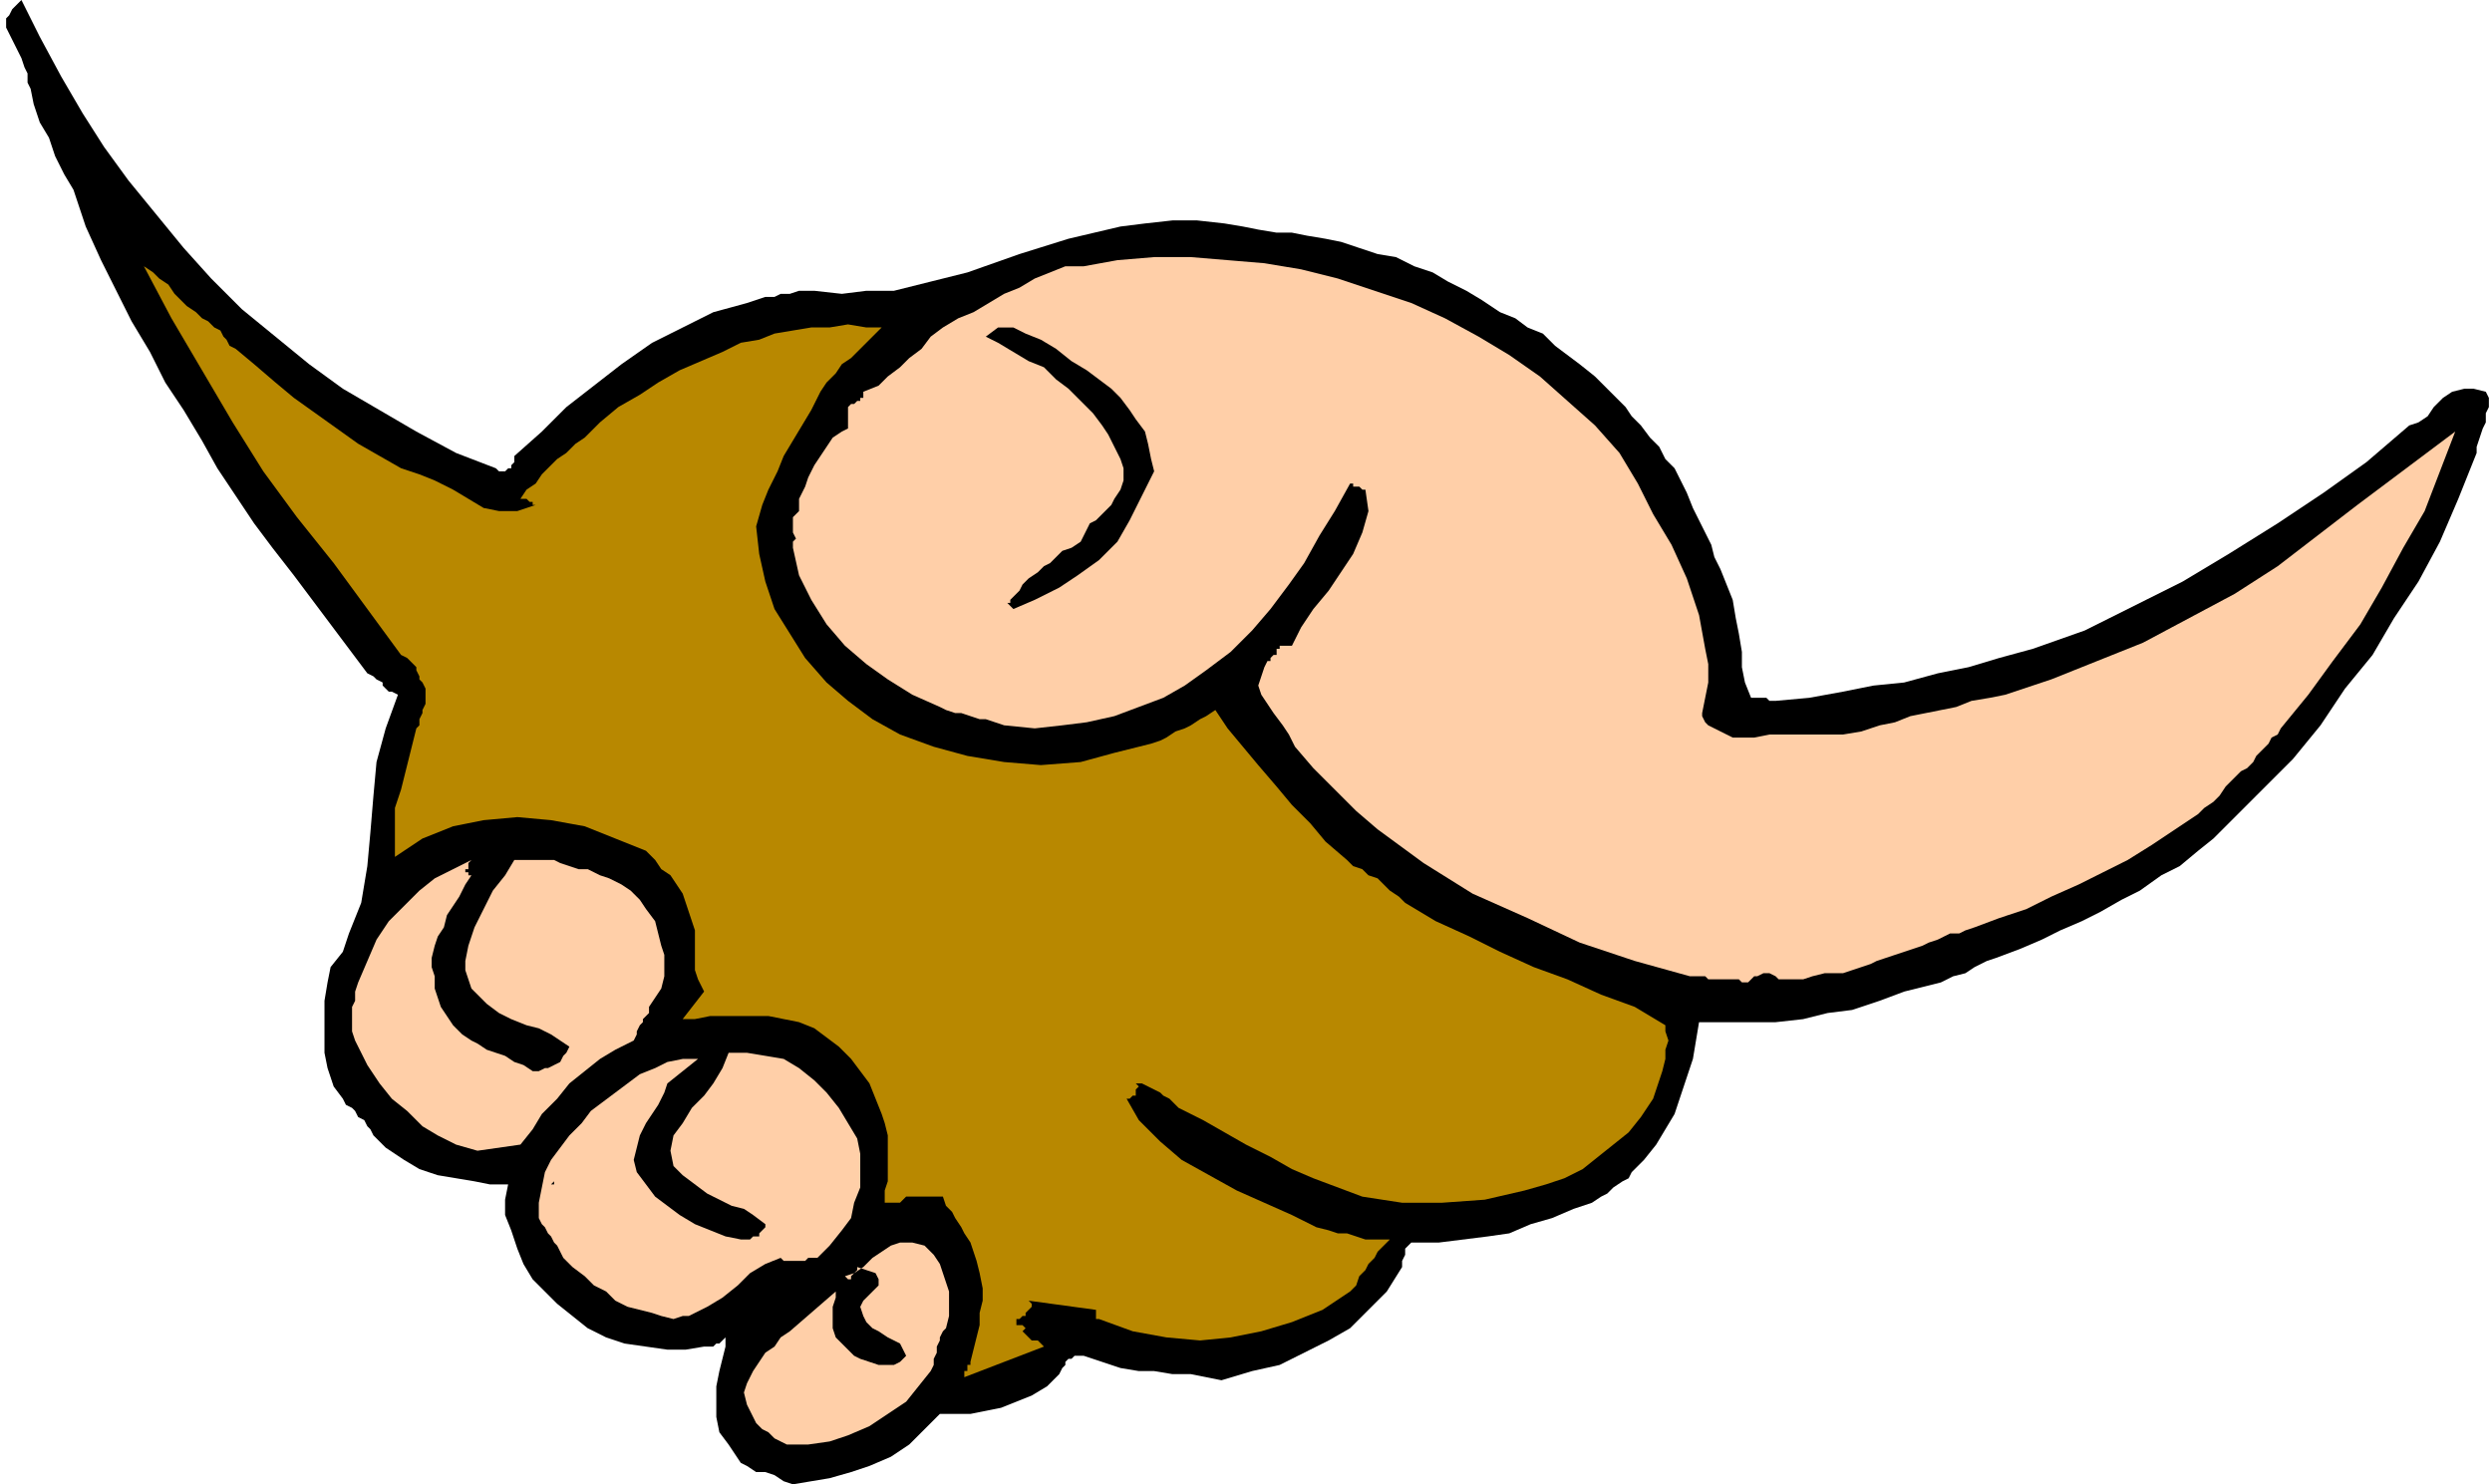 <svg xmlns="http://www.w3.org/2000/svg" width="2.711in" height="155.04" fill-rule="evenodd" stroke-linecap="round" preserveAspectRatio="none" viewBox="0 0 814 485"><style>.brush1{fill:#000}.pen1{stroke:none}.brush2{fill:#ffcfa8}</style><path d="m259 485 6-1 6-1 7-2 6-2 7-3 6-4 5-5 5-5h10l5-1 5-1 5-2 5-2 5-3 4-4 1-2 1-1v-1l1-1h1l1-1h3l6 2 6 2 6 1h5l6 1h6l5 1 5 1 10-3 9-2 8-4 8-4 7-4 6-6 6-6 5-8v-2l1-2v-2l1-1 1-1h9l8-1 8-1 7-1 7-3 7-2 7-3 6-2 3-2 2-1 2-2 3-2 2-1 1-2 2-2 2-2 4-5 3-5 3-5 2-6 2-6 2-6 1-6 1-6h25l9-1 8-2 8-1 9-3 8-3 4-1 4-1 4-1 4-2 4-1 3-2 4-2 3-1 8-3 7-3 6-3 7-3 6-3 7-4 6-3 7-5 6-3 6-5 5-4 5-5 6-6 5-5 5-5 5-5 9-11 8-12 9-11 7-12 8-12 7-13 6-14 6-15v-2l1-3 1-3 1-2v-3l1-2v-3l-1-2-4-1h-3l-4 1-3 2-3 3-2 3-3 2-3 1-14 12-14 10-15 10-16 10-15 9-16 8-16 8-17 6-11 3-10 3-10 2-11 3-10 1-10 2-11 2-11 1h-2l-1-1h-5l-2-5-1-5v-5l-1-6-1-5-1-6-2-5-2-5-2-4-1-4-2-4-2-4-2-4-2-5-2-4-2-4-3-3-2-4-3-3-3-4-3-3-2-3-3-3-3-3-4-4-5-4-4-3-4-3-4-4-5-2-4-3-5-2-6-4-5-3-6-3-5-3-6-2-6-3-6-1-6-2-6-2-5-1-6-1-5-1h-5l-6-1-5-1-6-1-9-1h-8l-9 1-8 1-17 4-16 5-17 6-16 4-8 2h-9l-8 1-9-1h-5l-3 1h-3l-2 1h-3l-3 1-3 1-11 3-10 5-10 5-10 7-9 7-9 7-8 8-9 8v2l-1 1v1h-1l-1 1h-2l-1-1-13-5-13-7-12-7-12-7-11-8-11-9-11-9-10-10-9-10-9-11-9-11-8-11-7-11-7-12-7-13L7 0 6 1 5 2 4 3 3 5 2 6v3l1 2 1 2 1 2 1 2 1 2 1 3 1 2v3l1 2 1 5 2 6 3 5 2 6 3 6 3 5 2 6 2 6 5 11 5 10 5 10 6 10 5 10 6 9 6 10 5 9 6 9 6 9 6 8 7 9 6 8 6 8 6 8 6 8 2 1 1 1 2 1v1l1 1 1 1h1l2 1-4 11-3 11-1 11-1 12-1 11-2 12-2 5-2 5-2 6-4 5-1 5-1 6v17l1 5 2 6 3 4 1 2 2 1 1 1 1 2 2 1 1 2 1 1 1 2 4 4 6 4 5 3 6 2 6 1 6 1 5 1h6l-1 5v5l2 5 2 6 2 5 3 5 4 4 4 4 5 4 5 4 6 3 6 2 7 1 7 1h6l6-1h3l1-1h1l1-1 1-1v3l-1 4-1 4-1 5v10l1 5 3 4 2 3 2 3 2 1 3 2h3l3 1 3 2 3 1z" class="pen1 brush1"/><path d="M257 472h7l7-1 6-2 7-3 6-4 6-4 4-5 4-5 1-2v-2l1-2v-2l1-2v-1l1-2 1-1 1-4v-8l-1-3-1-3-1-3-2-3-3-3-4-1h-4l-3 1-3 2-3 2-3 3-3 2-3 1 1 1h1v-1l1-1 1-1v-1l6 2 1 2v2l-1 1-1 1-2 2-1 1-1 2 1 3 1 2 2 2 2 1 3 2 2 1 2 1 1 2 1 2-2 2-2 1h-5l-3-1-3-1-2-1-2-2-2-2-2-2-1-3v-7l1-3v-2l-15 13-3 2-2 3-3 2-2 3-2 3-2 4-1 3 1 4 1 2 1 2 1 2 2 2 2 1 2 2 2 1 2 1z" class="pen1 brush2"/><path d="m315 450 26-10-1-1-1-1h-2l-1-1-1-1-1-1 1-1-1-1h-2v-2h1l1-1h1v-1l1-1 1-1v-1l-1-1 22 3v3h1l11 4 11 2 11 1 10-1 10-2 10-3 10-4 9-6 2-2 1-3 2-2 1-2 2-2 1-2 2-2 2-2h-8l-3-1-3-1h-3l-3-1-4-1-8-4-9-4-9-4-9-5-9-5-7-6-7-7-4-7h1l1-1h1v-2l1-1-1-1h2l2 1 2 1 2 1 1 1 2 1 2 2 1 1 8 4 7 4 7 4 8 4 7 4 7 3 8 3 8 3 13 2h13l14-1 13-3 7-2 6-2 6-3 5-4 5-4 5-4 4-5 4-6 1-3 1-3 1-3 1-4v-3l1-3-1-3v-2l-10-6-11-4-11-5-11-4-11-5-10-5-11-5-10-6-2-2-3-2-2-2-2-2-3-1-2-2-3-1-2-2-7-6-5-6-6-6-5-6-6-7-5-6-5-6-4-6-3 2-2 1-3 2-2 1-3 1-3 2-2 1-3 1-12 3-11 3-13 1-12-1-12-2-11-3-11-4-9-5-8-6-7-6-7-8-5-8-5-8-3-9-2-9-1-9 2-7 2-5 3-6 2-5 3-5 3-5 3-5 3-6 2-3 3-3 2-3 3-2 3-3 2-2 3-3 2-2h-5l-6-1-6 1h-6l-6 1-6 1-5 2-6 1-6 3-7 3-7 3-7 4-6 4-7 4-6 5-5 5-3 2-3 3-3 2-3 3-2 2-2 3-3 2-2 3h2l1 1h1v1h1l-6 2h-6l-5-1-5-3-5-3-6-3-5-2-6-2-7-4-7-4-7-5-7-5-7-5-6-5-7-6-6-5-2-1-1-2-1-1-1-2-2-1-1-1-1-1-2-1-2-2-3-2-2-2-2-2-2-3-3-2-2-2-3-2 9 17 10 17 10 17 10 16 11 15 12 15 11 15 11 15 2 1 2 2 1 1v1l1 2v1l1 1 1 2v5l-1 2v1l-1 2v2l-1 1-1 4-1 4-1 4-1 4-1 4-1 3-1 3v16l9-6 10-4 10-2 11-1 11 1 11 2 10 4 10 4 3 3 2 3 3 2 2 3 2 3 1 3 1 3 1 3 1 3v13l1 3 1 2 1 2-7 9h4l5-1h19l5 1 5 1 5 2 4 3 4 3 4 4 3 4 3 4 2 5 2 5 1 3 1 4v15l-1 3v4h5l1-1 1-1h12l1 3 2 2 1 2 2 3 1 2 2 3 1 3 1 3 1 4 1 5v4l-1 4v4l-1 4-1 4-1 4v1h-1v2h-1v2z" class="pen1" style="fill:#b88800"/><path d="m213 429 3 1 4 1 3-1h2l6-3 5-3 5-4 4-4 5-3 5-2 1 1h7l1-1h3l4-4 4-5 3-4 1-5 2-5v-11l-1-5-3-5-3-5-4-5-4-4-5-4-5-3-6-1-6-1h-6l-2 5-3 5-3 4-4 4-3 5-3 4-1 5 1 5 3 3 4 3 4 3 4 2 4 2 4 1 3 2 4 3v1l-1 1-1 1v1h-2l-1 1h-3l-5-1-5-2-5-2-5-3-4-3-4-3-3-4-3-4-1-4 1-4 1-4 2-4 2-3 2-3 2-4 1-3 10-8h-5l-5 1-4 2-5 2-4 3-4 3-4 3-4 3-3 4-4 4-3 4-3 4-2 4-1 5-1 5v5l1 2 1 1 1 2 1 1 1 2 1 1 1 2 1 2 3 3 4 3 3 3 4 2 3 3 4 2 4 1 4 1z" class="pen1 brush2"/><path d="M181 388v-2l-1 1h1v1z" class="pen1 brush1"/><path d="m156 376 14-2 4-5 3-5 5-5 4-5 5-4 5-4 5-3 6-3 1-2v-1l1-2 1-1v-1l1-1 1-1v-2l2-3 2-3 1-4v-7l-1-3-1-4-1-4-3-4-2-3-3-3-3-2-4-2-3-1-4-2h-3l-3-1-3-1-2-1h-13l-3 5-4 5-3 6-3 6-2 6-1 5v3l1 3 1 3 2 2 3 3 4 3 4 2 5 2 4 1 4 2 3 2 3 2-1 2-1 1-1 2-2 1-2 1h-1l-2 1h-2l-3-2-3-1-3-2-3-1-3-1-3-2-2-1-3-2-3-3-2-3-2-3-1-3-1-3v-4l-1-3v-3l1-4 1-3 2-3 1-4 2-3 2-3 2-4 2-3h-1v-1h-1v-1h1v-2l1-1-6 3-6 3-5 4-5 5-5 5-4 6-3 7-3 7-1 3v3l-1 2v8l1 3 1 2 3 6 4 6 4 5 5 4 5 5 5 3 6 3 7 2zm415-55 1-1 1-1h1l2-1h2l2 1 1 1h8l3-1 4-1h6l3-1 3-1 3-1 2-1 3-1 3-1 3-1 3-1 3-1 2-1 3-1 2-1 2-1h3l2-1 3-1 8-3 9-3 8-4 9-4 8-4 8-4 8-5 9-6 3-2 3-2 2-2 3-2 2-2 2-3 2-2 3-3 2-1 2-2 1-2 2-2 2-2 1-2 2-1 1-2 9-11 8-11 9-12 7-12 7-13 7-12 5-13 5-13-4 3-4 3-4 3-4 3-4 3-4 3-4 3-4 3-13 10-13 10-14 9-15 8-15 8-15 6-15 6-15 5-5 1-6 1-5 2-5 1-5 1-5 1-5 2-5 1-6 2-6 1h-24l-5 1h-7l-2-1-2-1-2-1-2-1-1-1-1-2v-1l1-5 1-5v-6l-1-5-2-11-4-12-5-11-6-10-5-10-6-10-8-9-9-8-9-8-10-7-10-6-11-6-11-5-12-4-12-4-12-3-12-2-12-1-12-1h-12l-12 1-11 2h-6l-5 2-5 2-5 3-5 2-5 3-5 3-5 2-5 3-4 3-3 4-4 3-3 3-4 3-3 3-5 2v2h-1v1h-1l-1 1h-1l-1 1v7l-2 1-3 2-2 3-2 3-2 3-2 4-1 3-2 4v4l-1 1-1 1v5l1 2-1 1v2l2 9 4 8 5 8 6 7 7 6 7 5 8 5 9 4 2 1 3 1h2l3 1 3 1h2l3 1 3 1 10 1 9-1 8-1 9-2 8-3 8-3 7-4 7-5 8-6 7-7 6-7 6-8 5-7 5-9 5-8 5-9h1v1h2l1 1h1l1 7-2 7-3 7-4 6-4 6-5 6-4 6-3 6h-4v1h-1v2h-1l-1 1v1h-1l-1 2-1 3-1 3 1 3 2 3 2 3 3 4 2 3 2 4 6 7 7 7 7 7 7 6 15 11 16 10 18 8 17 8 18 6 18 5h5l1 1h10l1 1h2z" class="pen1 brush2"/><path d="m331 199 7-3 8-4 6-4 7-5 6-6 4-7 4-8 4-8-1-4-1-5-1-4-3-4-2-3-3-4-3-3-4-3-4-3-5-3-5-4-5-3-5-2-4-2h-5l-4 3 4 2 5 3 5 3 5 2 4 4 4 3 4 4 4 4 3 4 2 3 2 4 2 4 1 3v4l-1 3-2 3-1 2-2 2-2 2-1 1-2 1-1 2-1 2-1 2-3 2-3 1-2 2-2 2-2 1-2 2-3 2-2 2-1 2-1 1-1 1-1 1v1h-1l1 1 1 1z" class="pen1 brush1"/></svg>
